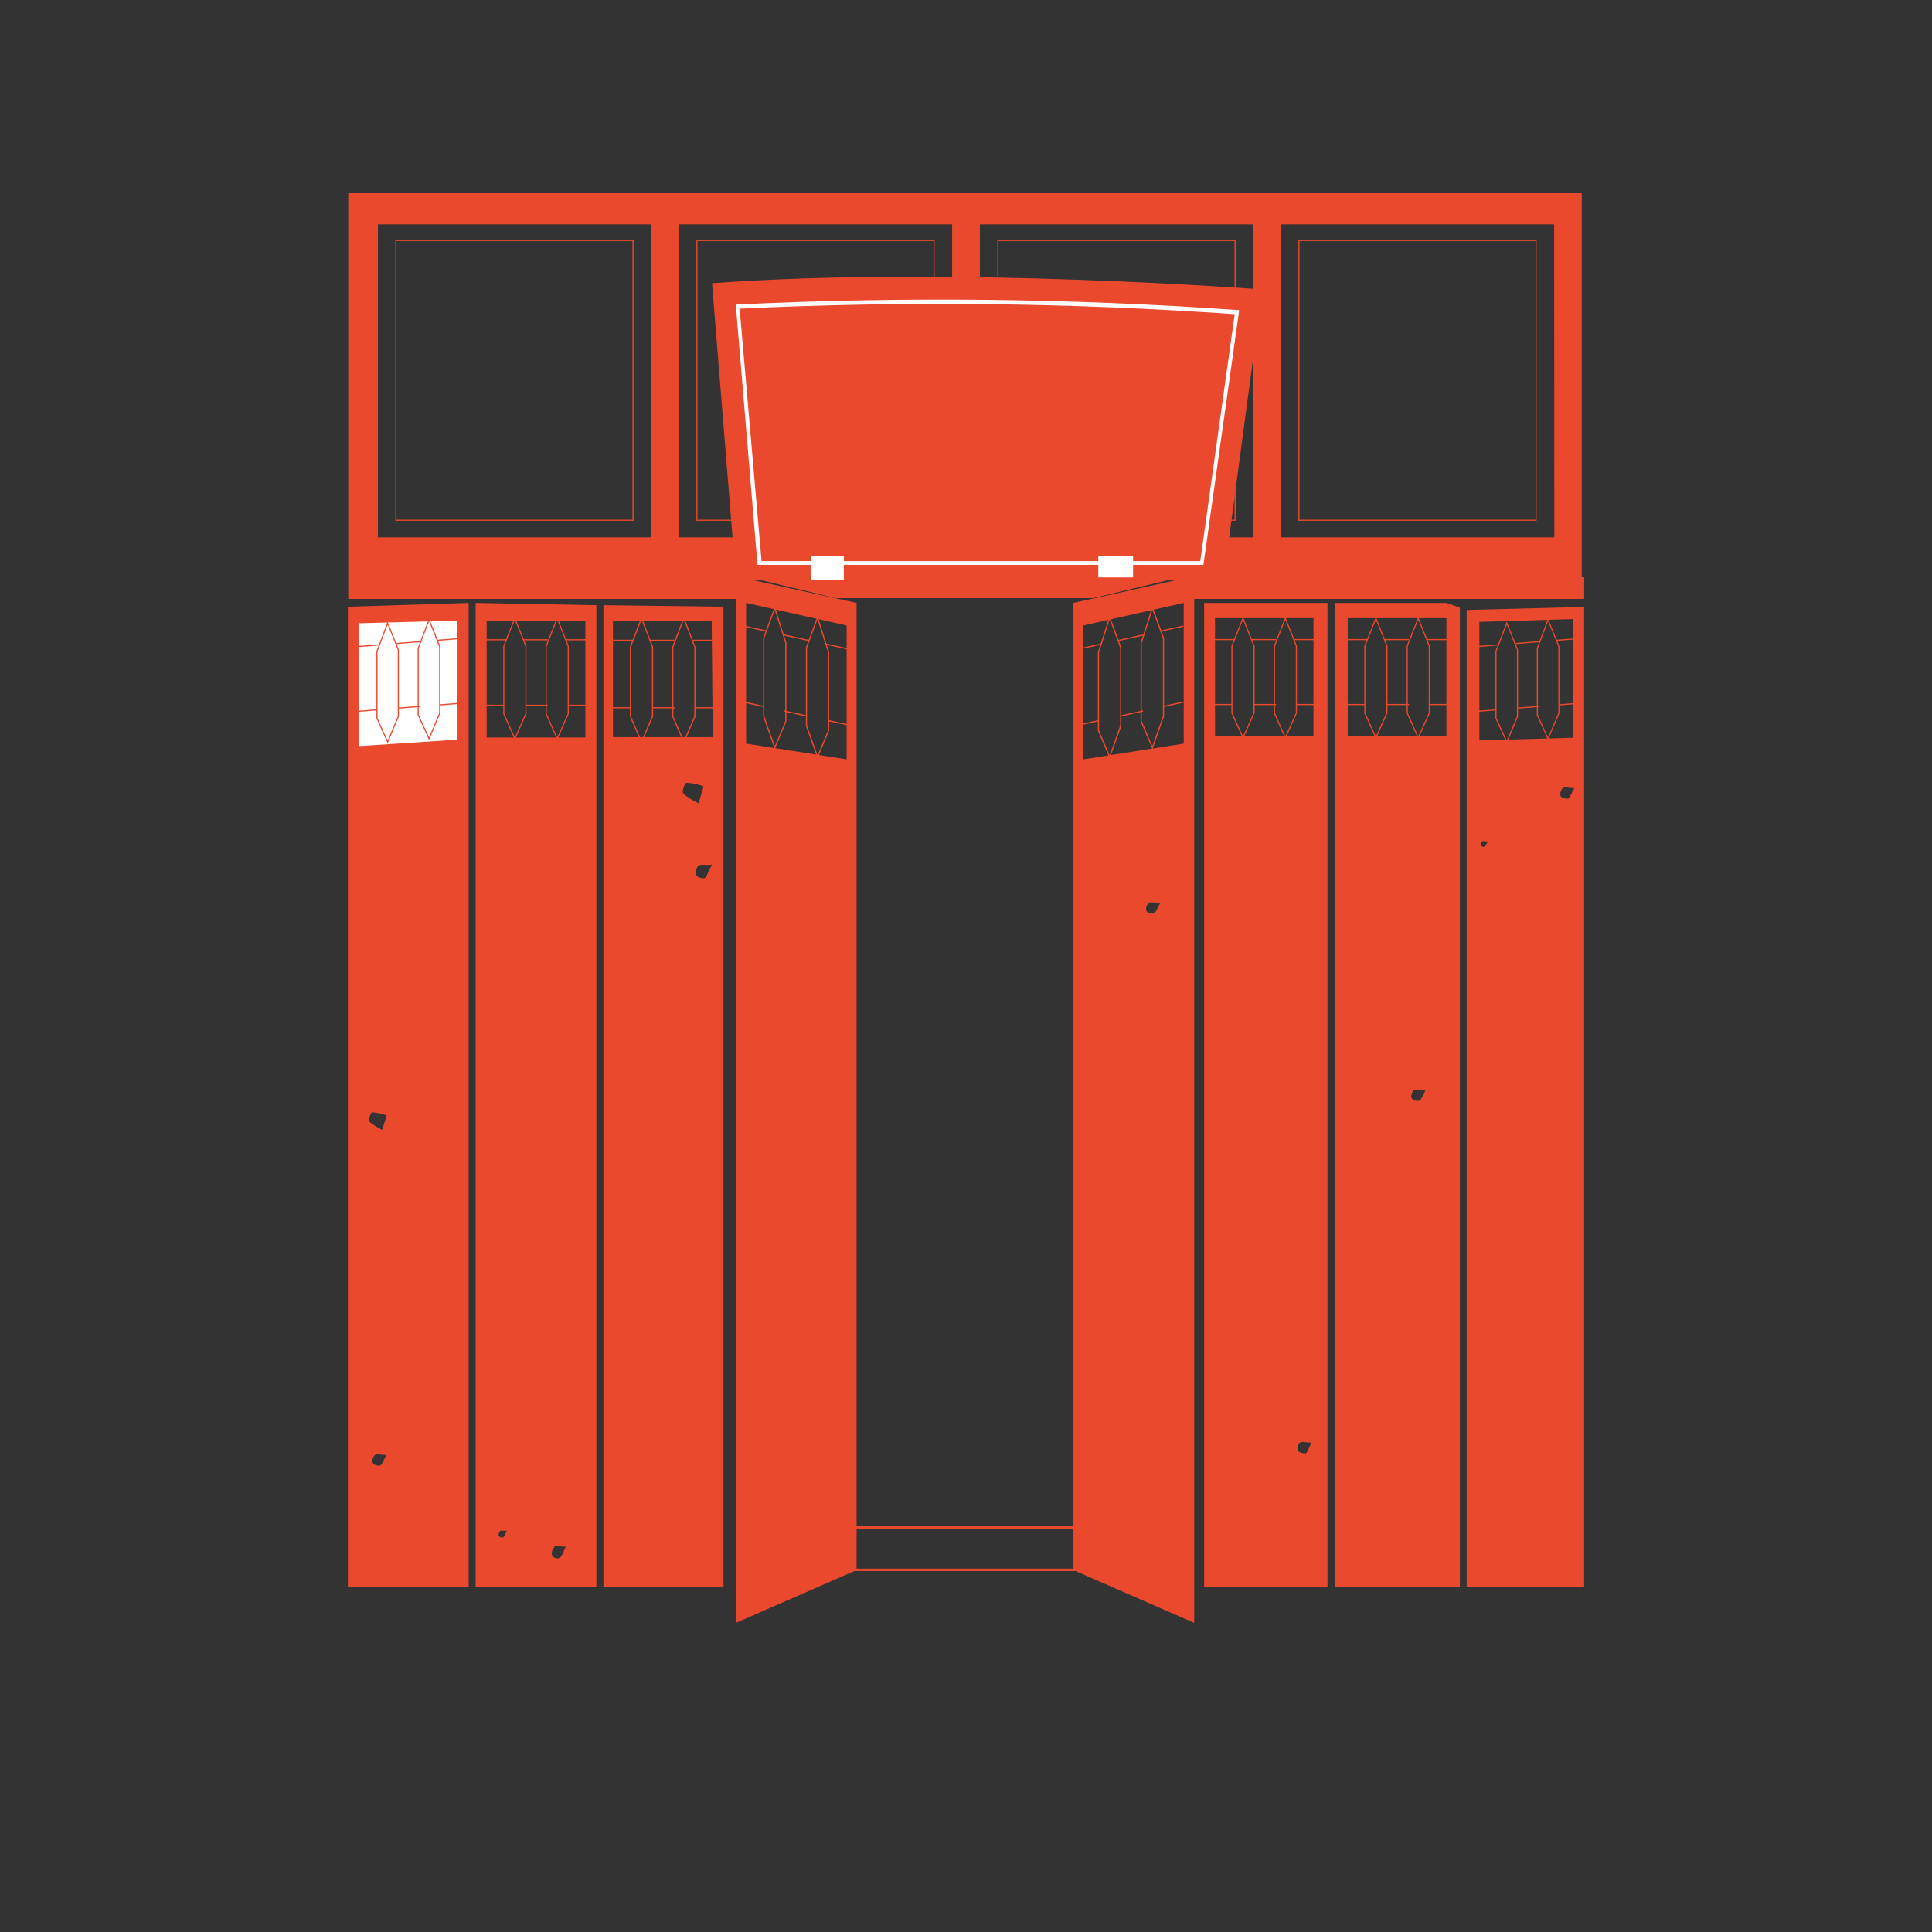 <svg xmlns="http://www.w3.org/2000/svg" width="140" height="140" viewBox="0 0 140 140" fill="none"><rect x="0" y="0" width="140" height="140" fill="#333333" stroke="none"/><g clip-path="url(#clip0_1776:17025)"><path d="M25.208 43.965V114.986H33.96V43.69L25.208 43.965ZM27.569 106.177C27.463 106.26 27.089 106.177 27.009 105.998C26.983 105.898 26.984 105.792 27.012 105.693C27.041 105.593 27.095 105.504 27.169 105.434C27.316 105.324 27.596 105.434 28.01 105.434C27.809 105.764 27.743 106.053 27.569 106.177ZM27.703 81.87C27.364 81.714 27.046 81.515 26.756 81.278C26.675 81.196 26.862 80.618 26.956 80.604C27.32 80.627 27.679 80.701 28.023 80.824C27.876 81.265 27.796 81.567 27.703 81.87V81.87Z" fill="#EB492E"></path><path d="M89.499 17.426H72.315V37.7H89.499V17.426Z" stroke="#EB492E" stroke-width="0.078" stroke-miterlimit="10"></path><path d="M111.31 17.426H94.127V37.7H111.31V17.426Z" stroke="#EB492E" stroke-width="0.078" stroke-miterlimit="10"></path><path d="M67.686 17.426H50.503V37.7H67.686V17.426Z" stroke="#EB492E" stroke-width="0.078" stroke-miterlimit="10"></path><path d="M114.621 41.83V14H25.237V43.399H53.32V117.6L62.072 113.774V43.688L54.654 42.064H55.241L60.577 43.344H79.201L84.538 42.064H85.125L77.774 43.688V113.774L86.539 117.6V43.399H114.795V41.83H114.621ZM83.63 66.192C83.53 66.213 83.426 66.208 83.328 66.176C83.23 66.145 83.142 66.089 83.07 66.013C83.044 65.911 83.046 65.803 83.074 65.702C83.102 65.6 83.156 65.508 83.23 65.435C83.377 65.325 83.657 65.435 84.071 65.435C83.871 65.779 83.804 66.055 83.63 66.192ZM47.183 38.94H27.385V16.257H47.183V38.94ZM61.351 45.326V55.03L54.067 53.887V43.688L61.351 45.326ZM68.996 38.94H49.198V16.257H68.996V38.94ZM85.778 53.887L78.494 55.03V45.326L85.778 43.688V53.887ZM90.821 38.94H71.01V16.257H90.808L90.821 38.94ZM112.634 38.94H92.822V16.257H112.62L112.634 38.94Z" fill="#EB492E"></path><path d="M45.873 17.426H28.69V37.7H45.873V17.426Z" stroke="#EB492E" stroke-width="0.078" stroke-miterlimit="10"></path><path d="M59.52 110.69H83.547" stroke="#EB492E" stroke-width="0.176" stroke-miterlimit="10"></path><path d="M59.52 113.759H83.547" stroke="#EB492E" stroke-width="0.176" stroke-miterlimit="10"></path><path d="M33.146 53.599L26.035 54.067V45.162L33.146 44.969V53.599Z" fill="white"></path><path d="M34.467 43.69V114.986H43.218V43.855L34.467 43.69ZM36.228 110.926C36.321 110.926 36.481 110.926 36.721 110.926C36.659 111.097 36.573 111.259 36.468 111.407C36.408 111.42 36.346 111.416 36.287 111.397C36.229 111.378 36.176 111.343 36.134 111.297C36.123 111.241 36.126 111.182 36.142 111.127C36.158 111.071 36.188 111.021 36.228 110.981V110.926ZM40.163 112.082C40.31 111.972 40.577 112.082 41.004 112.082C40.804 112.467 40.737 112.756 40.564 112.88C40.39 113.004 40.083 112.88 40.003 112.701C39.977 112.601 39.978 112.495 40.007 112.396C40.035 112.296 40.089 112.207 40.163 112.137V112.082ZM42.418 53.448H35.267V44.969H42.418V53.448Z" fill="#EB492E"></path><path d="M43.726 43.853V114.985H52.424V43.964L43.726 43.853ZM49.756 56.723C50.176 56.743 50.59 56.831 50.983 56.984C50.823 57.507 50.73 57.865 50.623 58.209C50.229 58.032 49.861 57.801 49.529 57.521C49.382 57.452 49.596 56.736 49.756 56.723ZM51.09 63.605C50.97 63.701 50.529 63.605 50.436 63.398C50.404 63.279 50.405 63.153 50.438 63.034C50.471 62.915 50.535 62.808 50.623 62.724C50.796 62.586 51.117 62.724 51.597 62.655C51.317 63.15 51.236 63.481 51.09 63.632V63.605ZM51.65 53.419H44.419V44.968H51.57L51.65 53.419Z" fill="#EB492E"></path><path d="M106.281 44.199V114.986H114.793V43.979L106.281 44.199ZM113.645 57.867C113.545 57.888 113.441 57.882 113.343 57.851C113.245 57.819 113.157 57.763 113.085 57.688C113.059 57.585 113.061 57.478 113.089 57.376C113.117 57.275 113.171 57.182 113.245 57.11C113.392 56.999 113.672 57.11 114.086 57.11C113.886 57.454 113.792 57.743 113.645 57.867ZM107.589 61.363C107.538 61.37 107.486 61.365 107.438 61.348C107.389 61.331 107.345 61.303 107.308 61.266C107.308 61.266 107.308 61.032 107.389 60.977C107.469 60.922 107.589 60.977 107.802 60.977C107.752 61.117 107.68 61.247 107.589 61.363V61.363ZM113.979 53.462L107.202 53.655V45.066L113.979 44.86V53.462Z" fill="#EB492E"></path><path d="M104.813 43.69H96.715V114.986H105.787V44.033L104.813 43.69ZM102.852 79.764C102.751 79.785 102.647 79.78 102.549 79.748C102.452 79.717 102.363 79.661 102.291 79.585C102.266 79.483 102.267 79.376 102.295 79.274C102.323 79.172 102.377 79.08 102.451 79.007C102.598 78.897 102.865 79.007 103.292 79.007C103.118 79.351 103.025 79.641 102.852 79.764ZM104.813 53.324H97.662V44.791H104.813V53.324Z" fill="#EB492E"></path><path d="M87.257 43.69V114.986H96.195V43.69H87.257ZM94.594 105.296C94.494 105.317 94.39 105.311 94.292 105.28C94.194 105.249 94.106 105.193 94.034 105.117C94.008 105.015 94.01 104.907 94.038 104.806C94.066 104.704 94.12 104.612 94.194 104.539C94.341 104.429 94.621 104.539 95.035 104.539C94.835 104.938 94.768 105.214 94.594 105.351V105.296ZM95.181 53.324H88.044V44.791H95.181V53.324Z" fill="#EB492E"></path><path d="M51.597 20.525L53.318 41.831H88.684L91.473 20.979C91.473 20.979 68.98 19.245 51.597 20.525Z" fill="#EB492E"></path><path d="M87.203 40.936H54.892L53.317 22.066H53.451C65.508 21.484 77.588 21.617 89.631 22.465H89.778V22.616L87.203 40.936ZM55.185 40.661H86.977L89.471 22.768C77.53 21.933 65.553 21.799 53.597 22.369L55.185 40.661Z" fill="white"></path><path d="M61.148 40.275H58.787V42.009H61.148V40.275Z" fill="white"></path><path d="M82.107 40.275H79.586V41.844H82.107V40.275Z" fill="white"></path><path d="M35.067 46.359H36.695" stroke="#EB492E" stroke-width="0.081" stroke-miterlimit="10"></path><path d="M35.067 51.106H36.508" stroke="#EB492E" stroke-width="0.081" stroke-miterlimit="10"></path><path d="M40.991 46.359H42.605" stroke="#EB492E" stroke-width="0.081" stroke-miterlimit="10"></path><path d="M41.178 51.106H42.605" stroke="#EB492E" stroke-width="0.081" stroke-miterlimit="10"></path><path d="M37.922 46.359H39.696" stroke="#EB492E" stroke-width="0.081" stroke-miterlimit="10"></path><path d="M38.109 51.106H39.697" stroke="#EB492E" stroke-width="0.081" stroke-miterlimit="10"></path><path d="M37.308 44.803L36.508 46.827V51.726L37.308 53.529L38.109 51.726V46.827L37.308 44.803Z" stroke="#EB492E" stroke-width="0.081" stroke-miterlimit="10"></path><path d="M40.377 44.803L39.576 46.827V51.726L40.377 53.529L41.177 51.726V46.827L40.377 44.803Z" stroke="#EB492E" stroke-width="0.081" stroke-miterlimit="10"></path><path d="M44.245 46.4H45.873" stroke="#EB492E" stroke-width="0.085" stroke-miterlimit="10"></path><path d="M44.245 51.286H45.686" stroke="#EB492E" stroke-width="0.085" stroke-miterlimit="10"></path><path d="M50.169 46.4H51.783" stroke="#EB492E" stroke-width="0.085" stroke-miterlimit="10"></path><path d="M50.355 51.286H51.783" stroke="#EB492E" stroke-width="0.085" stroke-miterlimit="10"></path><path d="M47.1 46.4H48.887" stroke="#EB492E" stroke-width="0.085" stroke-miterlimit="10"></path><path d="M47.287 51.286H48.888" stroke="#EB492E" stroke-width="0.085" stroke-miterlimit="10"></path><path d="M46.486 44.803L45.685 46.882V51.919L46.486 53.763L47.286 51.919V46.882L46.486 44.803Z" stroke="#EB492E" stroke-width="0.085" stroke-miterlimit="10"></path><path d="M49.554 44.803L48.754 46.882V51.919L49.554 53.763L50.355 51.919V46.882L49.554 44.803Z" stroke="#EB492E" stroke-width="0.085" stroke-miterlimit="10"></path><path d="M87.844 46.345H89.458" stroke="#EB492E" stroke-width="0.081" stroke-miterlimit="10"></path><path d="M87.844 51.052H89.271" stroke="#EB492E" stroke-width="0.081" stroke-miterlimit="10"></path><path d="M93.754 46.345H95.382" stroke="#EB492E" stroke-width="0.081" stroke-miterlimit="10"></path><path d="M93.94 51.052H95.381" stroke="#EB492E" stroke-width="0.081" stroke-miterlimit="10"></path><path d="M90.686 46.345H92.473" stroke="#EB492E" stroke-width="0.081" stroke-miterlimit="10"></path><path d="M90.872 51.052H92.473" stroke="#EB492E" stroke-width="0.081" stroke-miterlimit="10"></path><path d="M90.072 44.803L89.272 46.813V51.671L90.072 53.461L90.872 51.671V46.813L90.072 44.803Z" stroke="#EB492E" stroke-width="0.081" stroke-miterlimit="10"></path><path d="M93.14 44.803L92.353 46.813V51.671L93.14 53.461L93.94 51.671V46.813L93.14 44.803Z" stroke="#EB492E" stroke-width="0.081" stroke-miterlimit="10"></path><path d="M97.463 46.345H99.091" stroke="#EB492E" stroke-width="0.081" stroke-miterlimit="10"></path><path d="M97.463 51.052H98.904" stroke="#EB492E" stroke-width="0.081" stroke-miterlimit="10"></path><path d="M103.387 46.345H105.001" stroke="#EB492E" stroke-width="0.081" stroke-miterlimit="10"></path><path d="M103.573 51.052H105.001" stroke="#EB492E" stroke-width="0.081" stroke-miterlimit="10"></path><path d="M100.317 46.345H102.105" stroke="#EB492E" stroke-width="0.081" stroke-miterlimit="10"></path><path d="M100.505 51.052H102.106" stroke="#EB492E" stroke-width="0.081" stroke-miterlimit="10"></path><path d="M99.704 44.803L98.903 46.813V51.671L99.704 53.461L100.504 51.671V46.813L99.704 44.803Z" stroke="#EB492E" stroke-width="0.081" stroke-miterlimit="10"></path><path d="M102.772 44.803L101.972 46.813V51.671L102.772 53.461L103.573 51.671V46.813L102.772 44.803Z" stroke="#EB492E" stroke-width="0.081" stroke-miterlimit="10"></path><path d="M107.015 46.854L108.589 46.73" stroke="#EB492E" stroke-width="0.081" stroke-miterlimit="10"></path><path d="M107.015 51.547L108.402 51.437" stroke="#EB492E" stroke-width="0.081" stroke-miterlimit="10"></path><path d="M112.778 46.399L114.353 46.275" stroke="#EB492E" stroke-width="0.081" stroke-miterlimit="10"></path><path d="M112.965 51.079L114.352 50.969" stroke="#EB492E" stroke-width="0.081" stroke-miterlimit="10"></path><path d="M109.79 46.633L111.524 46.496" stroke="#EB492E" stroke-width="0.081" stroke-miterlimit="10"></path><path d="M109.963 51.312L111.524 51.188" stroke="#EB492E" stroke-width="0.081" stroke-miterlimit="10"></path><path d="M109.189 45.148L108.402 47.212V52.043L109.189 53.764L109.963 51.919V47.088L109.189 45.148Z" stroke="#EB492E" stroke-width="0.081" stroke-miterlimit="10"></path><path d="M112.177 44.913L111.403 46.977V51.808L112.177 53.529L112.964 51.684V46.853L112.177 44.913Z" stroke="#EB492E" stroke-width="0.081" stroke-miterlimit="10"></path><path d="M25.915 46.854L27.489 46.73" stroke="#EB492E" stroke-width="0.081" stroke-miterlimit="10"></path><path d="M25.915 51.547L27.316 51.437" stroke="#EB492E" stroke-width="0.081" stroke-miterlimit="10"></path><path d="M31.679 46.399L33.266 46.275" stroke="#EB492E" stroke-width="0.081" stroke-miterlimit="10"></path><path d="M31.865 51.079L33.266 50.969" stroke="#EB492E" stroke-width="0.081" stroke-miterlimit="10"></path><path d="M28.69 46.633L30.425 46.496" stroke="#EB492E" stroke-width="0.081" stroke-miterlimit="10"></path><path d="M28.863 51.312L30.424 51.188" stroke="#EB492E" stroke-width="0.081" stroke-miterlimit="10"></path><path d="M28.09 45.148L27.316 47.212V52.043L28.09 53.764L28.864 51.919V47.088L28.09 45.148Z" stroke="#EB492E" stroke-width="0.081" stroke-miterlimit="10"></path><path d="M31.091 44.913L30.304 46.977V51.808L31.091 53.529L31.865 51.684V46.853L31.091 44.913Z" stroke="#EB492E" stroke-width="0.081" stroke-miterlimit="10"></path><path d="M78.158 47.034L79.786 46.676" stroke="#EB492E" stroke-width="0.088" stroke-miterlimit="10"></path><path d="M78.158 52.54L79.599 52.224" stroke="#EB492E" stroke-width="0.088" stroke-miterlimit="10"></path><path d="M84.122 45.727L85.75 45.369" stroke="#EB492E" stroke-width="0.088" stroke-miterlimit="10"></path><path d="M84.308 51.192L85.748 50.876" stroke="#EB492E" stroke-width="0.088" stroke-miterlimit="10"></path><path d="M81.026 46.416L82.827 46.017" stroke="#EB492E" stroke-width="0.088" stroke-miterlimit="10"></path><path d="M81.213 51.879L82.827 51.521" stroke="#EB492E" stroke-width="0.088" stroke-miterlimit="10"></path><path d="M80.413 44.751L79.6 47.269V52.94L80.413 54.853L81.214 52.596V46.925L80.413 44.751Z" stroke="#EB492E" stroke-width="0.088" stroke-miterlimit="10"></path><path d="M83.508 44.062L82.694 46.594V52.265L83.508 54.178L84.309 51.907V46.236L83.508 44.062Z" stroke="#EB492E" stroke-width="0.088" stroke-miterlimit="10"></path><path d="M61.495 47.034L59.855 46.676" stroke="#EB492E" stroke-width="0.088" stroke-miterlimit="10"></path><path d="M61.494 52.54L60.04 52.224" stroke="#EB492E" stroke-width="0.088" stroke-miterlimit="10"></path><path d="M55.532 45.727L53.891 45.369" stroke="#EB492E" stroke-width="0.088" stroke-miterlimit="10"></path><path d="M55.331 51.192L53.891 50.876" stroke="#EB492E" stroke-width="0.088" stroke-miterlimit="10"></path><path d="M58.627 46.416L56.826 46.017" stroke="#EB492E" stroke-width="0.088" stroke-miterlimit="10"></path><path d="M58.44 51.879L56.826 51.521" stroke="#EB492E" stroke-width="0.088" stroke-miterlimit="10"></path><path d="M59.24 44.751L60.04 47.269V52.94L59.24 54.853L58.44 52.596V46.925L59.24 44.751Z" stroke="#EB492E" stroke-width="0.088" stroke-miterlimit="10"></path><path d="M56.144 44.062L56.945 46.594V52.265L56.144 54.178L55.344 51.907V46.236L56.144 44.062Z" stroke="#EB492E" stroke-width="0.088" stroke-miterlimit="10"></path></g><defs><clipPath id="clip0_1776:17025"><rect width="89.6" height="103.6" fill="white" transform="translate(25.2 14)"></rect></clipPath></defs></svg>